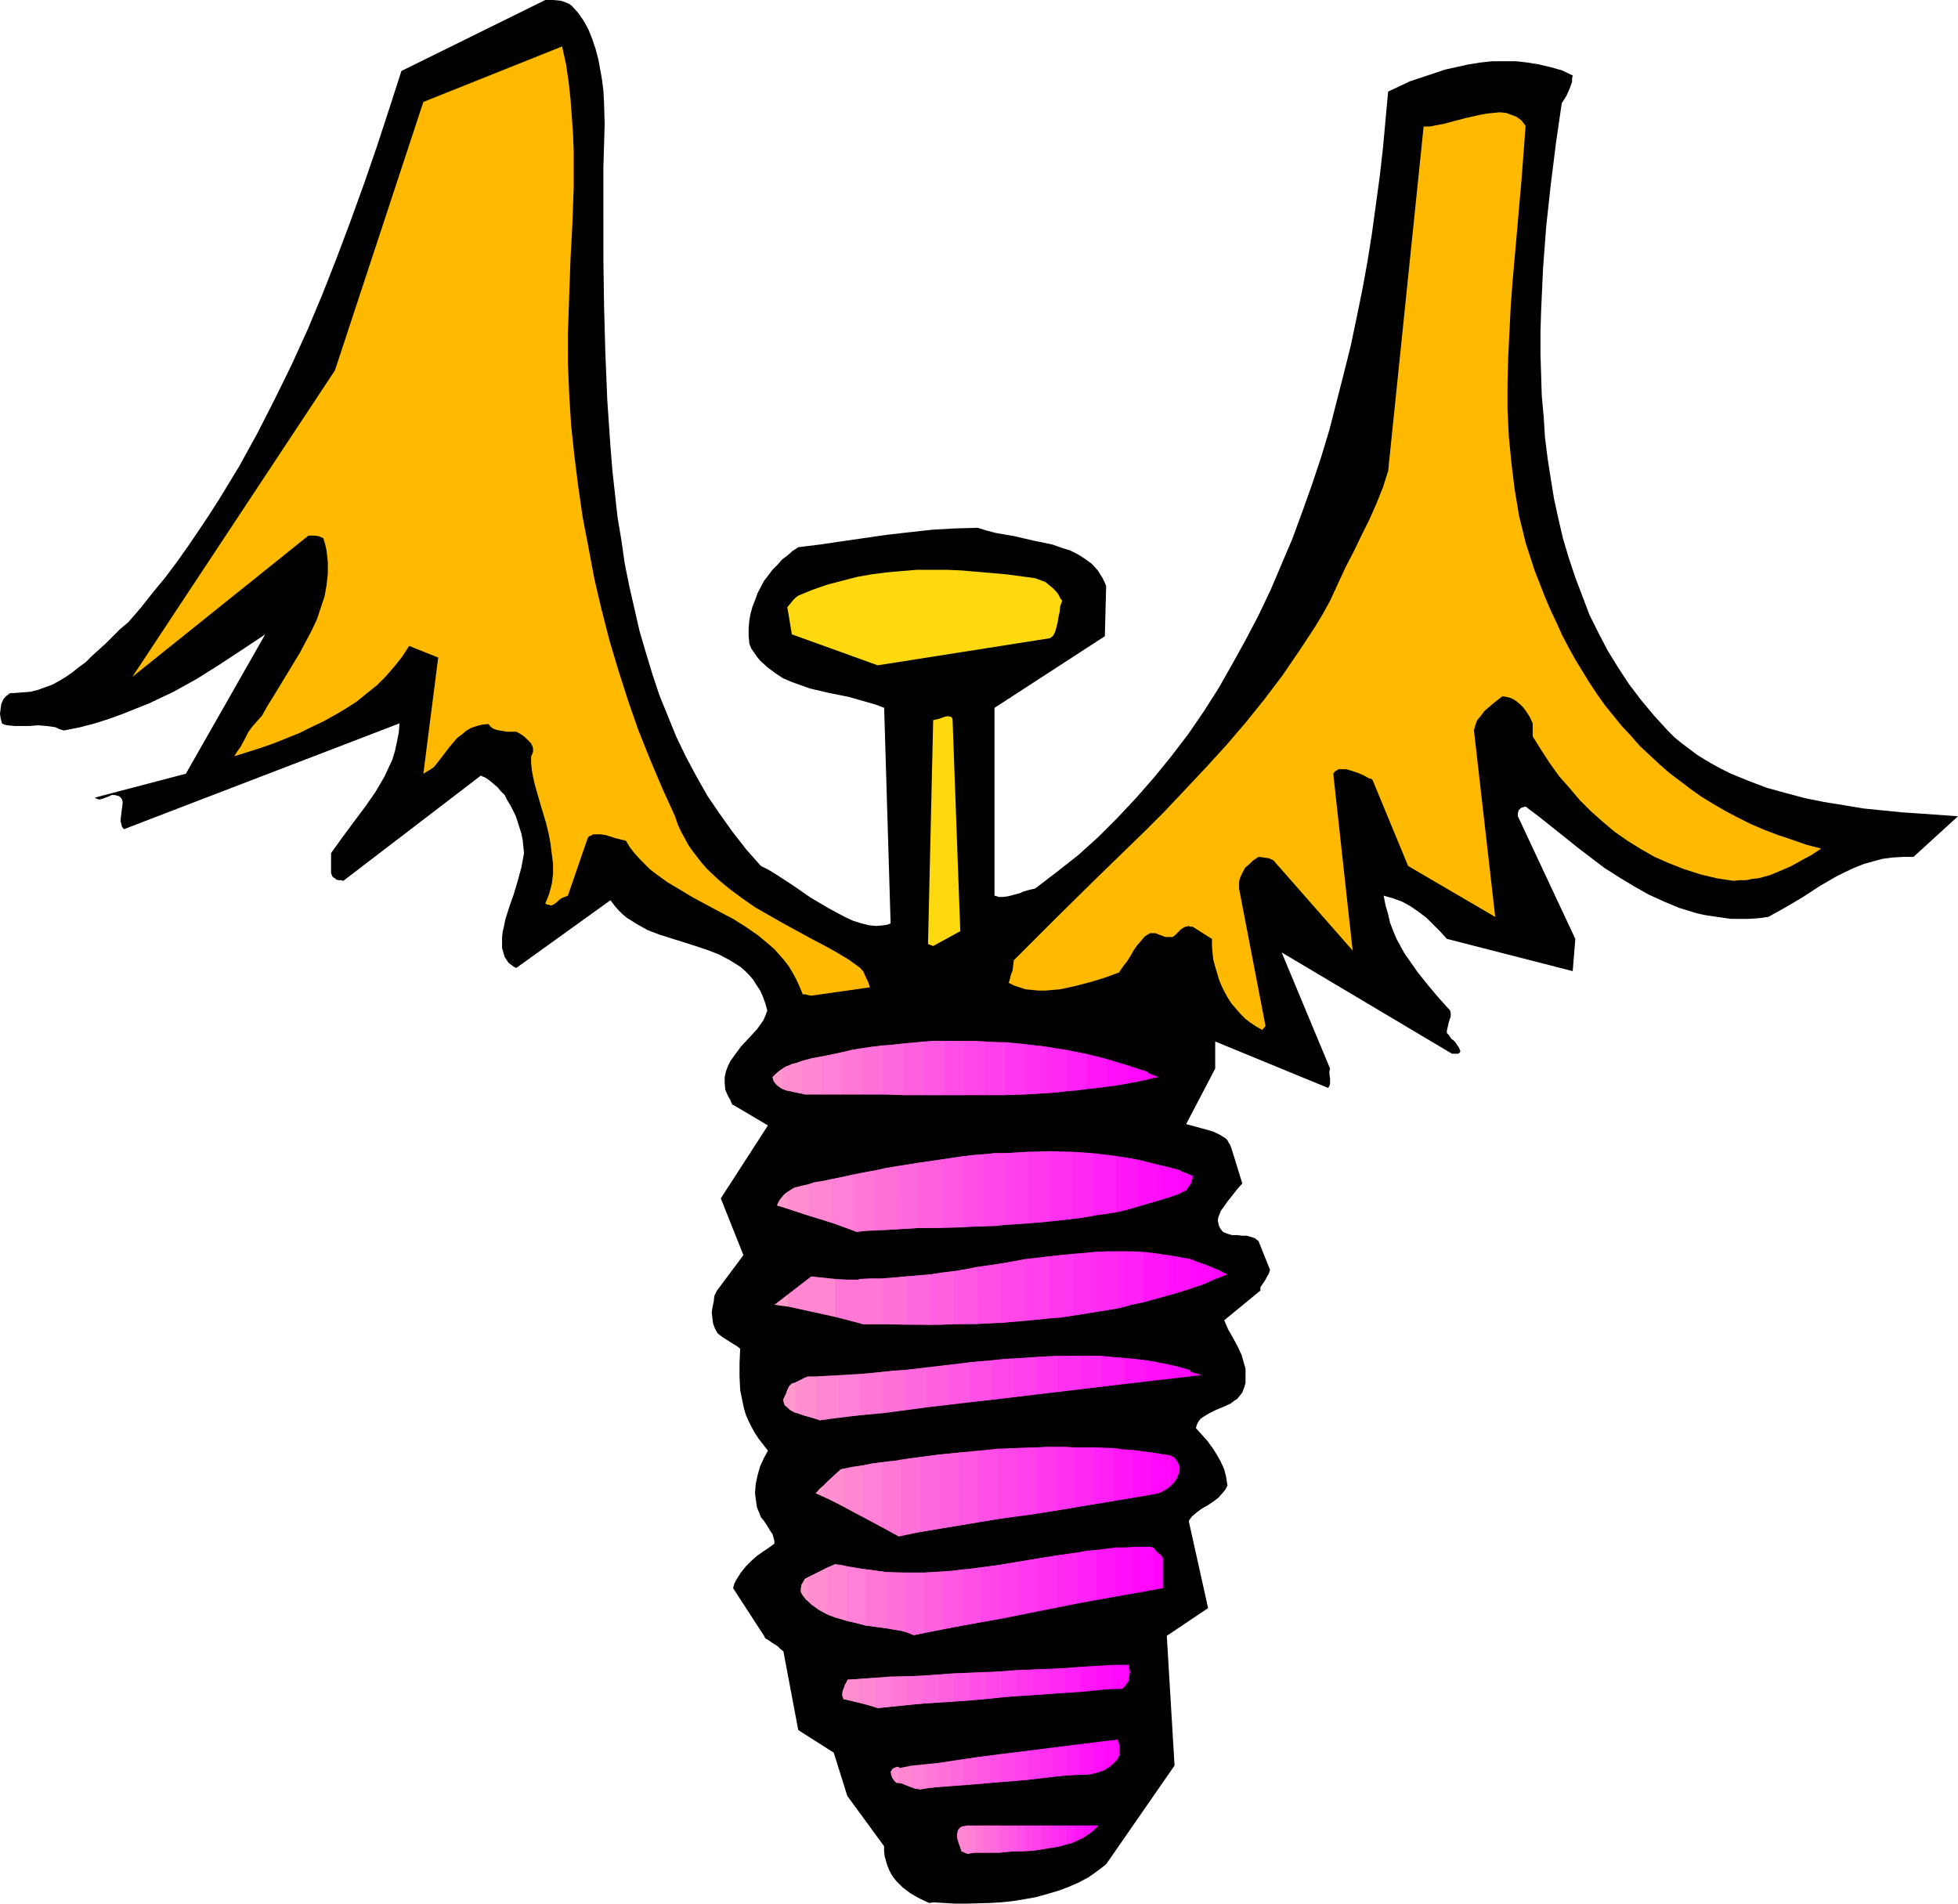<?xml version="1.0" encoding="UTF-8" standalone="no"?>
<svg
   version="1.0"
   width="129.724mm"
   height="126.12mm"
   id="svg180"
   sodipodi:docname="Medical Symbol 2.wmf"
   xmlns:inkscape="http://www.inkscape.org/namespaces/inkscape"
   xmlns:sodipodi="http://sodipodi.sourceforge.net/DTD/sodipodi-0.dtd"
   xmlns="http://www.w3.org/2000/svg"
   xmlns:svg="http://www.w3.org/2000/svg">
  <sodipodi:namedview
     id="namedview180"
     pagecolor="#ffffff"
     bordercolor="#000000"
     borderopacity="0.25"
     inkscape:showpageshadow="2"
     inkscape:pageopacity="0.0"
     inkscape:pagecheckerboard="0"
     inkscape:deskcolor="#d1d1d1"
     inkscape:document-units="mm" />
  <defs
     id="defs1">
    <pattern
       id="WMFhbasepattern"
       patternUnits="userSpaceOnUse"
       width="6"
       height="6"
       x="0"
       y="0" />
  </defs>
  <path
     style="fill:#000000;fill-opacity:1;fill-rule:evenodd;stroke:none"
     d="m 233.673,476.35 2.747,0.162 2.747,0.162 h 2.747 l 5.818,-0.162 2.909,-0.162 3.07,-0.323 2.909,-0.485 2.747,-0.485 2.909,-0.808 2.747,-0.808 2.586,-0.97 2.586,-1.131 2.424,-1.293 2.262,-1.616 2.101,-1.616 17.13,-24.722 -1.939,-32.478 10.342,-6.948 -4.848,-21.814 0.323,-0.485 0.485,-0.646 1.131,-0.97 1.293,-0.97 1.454,-0.808 1.454,-0.97 1.293,-0.97 1.131,-1.293 0.646,-0.808 0.485,-0.97 -0.162,-0.97 -0.162,-1.131 -0.485,-1.939 -0.808,-1.777 -0.97,-1.777 -1.131,-1.777 -1.293,-1.777 -1.454,-1.616 -1.454,-1.616 0.323,-0.97 0.323,-0.646 0.485,-0.646 0.646,-0.485 0.808,-0.485 0.808,-0.485 1.616,-0.808 1.939,-0.808 1.778,-0.808 0.808,-0.646 0.808,-0.485 0.646,-0.808 0.646,-0.808 0.485,-1.293 0.323,-1.131 v -1.293 -1.131 -1.131 l -0.323,-1.131 -0.646,-2.262 -0.97,-2.101 -1.131,-2.101 -1.293,-2.262 -0.97,-2.262 9.05,-7.433 v -0.808 l 0.323,-0.485 0.646,-0.97 0.323,-0.485 0.323,-0.646 0.485,-0.808 0.323,-0.97 -2.909,-7.271 -0.485,-0.323 -0.323,-0.323 -0.97,-0.323 -1.131,-0.323 h -1.131 l -1.293,-0.162 h -1.293 l -1.131,-0.323 -1.131,-0.485 -0.646,-0.808 -0.323,-0.646 -0.162,-0.646 -0.162,-0.808 0.162,-0.808 0.323,-0.808 0.323,-0.808 0.485,-0.646 1.131,-1.616 1.293,-1.616 1.131,-1.454 1.293,-1.454 -2.747,-8.887 -0.323,-0.808 -0.323,-0.485 -0.323,-0.646 -0.485,-0.485 -1.293,-0.808 -1.616,-0.808 -1.616,-0.485 -1.778,-0.485 -3.555,-0.97 7.272,-13.896 v -6.787 l 28.28,11.634 0.323,-0.485 0.162,-0.646 v -0.485 -0.646 l -0.162,-1.293 v -0.646 l 0.162,-0.646 -12.12,-29.085 42.662,25.369 h 0.808 0.646 l 0.323,-0.162 0.162,-0.162 0.162,-0.323 -0.162,-0.323 -0.162,-0.485 -0.323,-0.485 -0.646,-0.97 -0.485,-0.485 -0.485,-0.323 -0.646,-0.97 -0.323,-0.323 -0.162,-0.162 v -0.646 l 0.162,-0.646 0.323,-1.454 0.485,-1.454 v -0.646 l -0.162,-0.808 -2.909,-3.232 -2.586,-3.07 -2.586,-3.232 -2.262,-3.232 -1.131,-1.616 -0.97,-1.777 -0.97,-1.777 -0.808,-1.939 -0.808,-2.101 -0.485,-2.101 -0.646,-2.262 -0.485,-2.424 2.262,0.646 2.262,0.808 2.101,1.131 2.101,1.454 1.939,1.454 1.778,1.777 1.778,1.777 1.616,1.777 31.512,8.079 0.646,-8.079 -14.382,-30.701 v -0.646 l 0.162,-0.808 0.323,-0.323 0.323,-0.323 0.485,-0.162 0.646,-0.162 3.232,2.424 3.232,2.585 3.232,2.585 3.232,2.585 3.394,2.585 3.394,2.585 3.555,2.262 3.717,2.262 3.717,2.101 3.878,1.777 3.878,1.616 2.101,0.646 2.101,0.646 2.101,0.485 2.101,0.323 2.262,0.323 2.262,0.323 h 2.262 2.262 l 2.424,-0.162 2.424,-0.323 4.363,-2.424 4.363,-2.585 4.202,-2.747 4.202,-2.424 2.262,-1.131 2.101,-0.97 2.424,-0.97 2.262,-0.646 2.424,-0.646 2.424,-0.323 2.586,-0.162 h 2.747 l 11.15,-10.18 -4.525,-0.323 -4.525,-0.323 -4.848,-0.323 -4.848,-0.485 -4.848,-0.485 -4.848,-0.808 -5.01,-0.808 -4.848,-0.97 -4.848,-1.293 -4.686,-1.293 -4.686,-1.777 -4.363,-1.777 -2.262,-1.131 -2.101,-1.131 -1.939,-1.131 -2.101,-1.293 -1.939,-1.454 -1.939,-1.454 -1.778,-1.454 -1.778,-1.777 -3.394,-3.716 -3.232,-3.878 -3.07,-4.04 -2.747,-4.201 -2.586,-4.201 -2.262,-4.363 -2.262,-4.524 -1.778,-4.686 -1.778,-4.686 -1.616,-4.848 -1.454,-4.848 -1.131,-4.848 -1.131,-5.171 -0.808,-5.009 -0.808,-5.171 -0.646,-5.171 -0.323,-5.171 -0.485,-5.332 -0.162,-5.332 -0.162,-5.171 v -5.332 l 0.162,-5.332 0.485,-10.665 0.808,-10.665 1.131,-10.341 1.293,-10.341 1.454,-10.018 1.131,-1.777 0.808,-1.777 0.646,-1.777 v -0.808 l 0.162,-0.808 -2.747,-1.293 -2.909,-0.808 -2.747,-0.646 -2.909,-0.485 -2.909,-0.323 h -2.909 -3.07 l -2.909,0.323 -3.07,0.485 -2.909,0.646 -2.909,0.646 -2.909,0.97 -2.909,0.97 -2.909,0.97 -2.747,1.293 -2.747,1.293 -0.646,6.948 -0.646,7.11 -0.808,7.11 -0.97,7.11 -0.97,7.11 -1.131,7.11 -1.293,7.11 -1.454,7.11 -1.454,6.948 -1.778,7.11 -1.778,6.948 -1.778,6.948 -2.101,6.948 -2.262,6.787 -2.424,6.787 -2.424,6.625 -2.747,6.463 -2.747,6.463 -3.07,6.463 -3.232,6.14 -3.394,6.14 -3.394,5.979 -3.717,5.817 -3.878,5.655 -4.202,5.494 -4.202,5.171 -4.525,5.171 -4.686,5.009 -4.848,4.848 -5.01,4.524 -5.333,4.201 -5.494,4.201 -1.454,0.323 -1.616,0.485 -0.646,0.323 -0.646,0.162 -1.131,0.323 -1.293,0.323 -1.131,0.162 h -1.131 l -1.131,-0.323 v -47.021 l 27.634,-17.936 0.323,-12.604 -0.485,-1.131 -0.485,-0.97 -0.646,-0.97 -0.485,-0.808 -1.454,-1.616 -1.778,-1.293 -1.778,-1.131 -1.939,-0.97 -2.101,-0.646 -2.262,-0.808 -2.262,-0.485 -2.424,-0.485 -4.848,-1.131 -4.686,-0.808 -2.424,-0.646 -2.101,-0.646 -5.818,0.162 -5.656,0.323 -5.818,0.646 -5.656,0.646 -11.15,1.616 -5.494,0.808 -5.333,0.646 -1.454,0.97 -1.293,1.131 -1.293,0.97 -1.131,1.293 -1.293,1.293 -0.97,1.293 -1.131,1.454 -1.616,3.07 -0.646,1.777 -0.646,1.616 -0.485,1.777 -0.323,1.777 -0.162,1.939 v 1.777 l 0.162,1.939 0.485,1.293 0.808,1.131 0.646,0.97 0.808,0.97 1.778,1.616 1.939,1.454 1.939,1.293 2.262,0.97 2.262,0.808 2.262,0.808 4.848,1.131 2.424,0.485 2.424,0.485 2.262,0.646 2.262,0.646 2.262,0.646 2.101,0.808 1.616,53.969 -0.808,0.323 -0.97,0.162 -1.778,0.162 -1.778,-0.162 -1.939,-0.485 -2.101,-0.646 -2.101,-0.97 -2.101,-1.131 -2.101,-1.131 -4.363,-2.585 -4.202,-2.909 -4.202,-2.747 -2.101,-1.293 -1.939,-0.97 -3.717,-4.201 -3.394,-4.363 -3.232,-4.524 -3.07,-4.524 -2.747,-4.848 -2.586,-4.848 -2.424,-5.009 -2.101,-5.171 -2.101,-5.171 -1.778,-5.332 -1.616,-5.332 -1.616,-5.494 -1.293,-5.655 -1.293,-5.655 -1.131,-5.655 -0.808,-5.655 -0.97,-5.817 -0.646,-5.817 -0.646,-5.817 -0.485,-5.979 -0.808,-11.796 -0.485,-11.957 -0.323,-11.634 -0.162,-11.634 V 53.484 42.173 l 0.162,-5.494 0.162,-5.655 -0.162,-5.494 -0.162,-2.909 -0.323,-2.585 -0.485,-2.747 -0.485,-2.585 -0.646,-2.424 -0.808,-2.424 -0.97,-2.424 -1.131,-2.101 -1.454,-2.101 -1.616,-1.777 -0.646,-0.485 -0.808,-0.323 -0.808,-0.323 -0.646,-0.162 L 138.491,0 h -1.939 l -36.037,17.774 -3.07,9.533 -3.07,9.372 -3.232,9.372 -3.394,9.372 -3.394,9.049 -3.555,9.049 -3.717,8.887 -4.04,8.887 -4.202,8.564 -4.363,8.564 -4.525,8.241 -5.01,8.241 -2.586,4.04 -2.586,3.878 -2.747,4.04 -2.747,3.878 -2.909,3.878 -3.07,3.716 -3.07,3.878 -3.07,3.555 -2.101,1.777 -1.778,1.777 -1.778,1.777 -1.778,1.616 -1.616,1.454 -1.616,1.616 -1.778,1.293 -1.616,1.293 -1.616,1.131 -1.616,0.97 -1.778,0.97 -1.778,0.646 -1.778,0.646 -1.939,0.485 -2.101,0.162 -2.101,0.162 H 2.747 l -0.485,0.162 -0.323,0.323 -0.485,0.323 -0.646,0.808 -0.485,1.131 -0.162,1.131 L 0,178.712 l 0.162,1.131 0.323,1.293 0.646,0.323 0.808,0.162 1.616,0.162 h 1.939 0.97 0.97 l 2.101,-0.162 2.101,0.162 2.262,0.323 0.97,0.485 1.131,0.323 4.04,-0.808 3.717,-0.97 3.555,-1.131 3.555,-1.293 3.232,-1.293 3.232,-1.293 3.07,-1.454 3.07,-1.454 5.818,-3.232 5.656,-3.555 5.656,-3.716 2.909,-1.939 2.909,-1.939 -19.877,34.902 -22.786,5.979 0.485,0.323 0.646,0.162 0.646,-0.162 0.485,-0.162 1.293,-0.485 0.646,-0.323 h 0.646 l 0.808,0.162 0.485,0.162 0.485,0.485 0.162,0.323 0.162,0.485 v 0.485 l -0.162,1.293 -0.162,1.293 -0.162,1.293 v 0.646 l 0.162,0.646 0.162,0.646 0.485,0.646 69.003,-26.5 -0.162,2.262 -0.485,2.424 -0.485,2.262 -0.646,2.101 -0.97,2.101 -0.97,2.101 -1.131,1.939 -1.131,1.939 -2.586,3.716 -2.909,3.878 -2.747,3.716 -2.909,4.04 v 5.009 l 0.323,0.808 0.323,0.323 0.323,0.162 0.323,0.323 0.646,0.162 h 0.485 l 0.646,0.162 34.421,-26.338 1.131,0.485 0.97,0.646 0.97,0.808 1.131,0.97 0.808,0.97 0.97,0.97 0.646,1.293 0.808,1.293 0.646,1.293 0.646,1.293 0.485,1.454 0.97,3.07 0.323,1.616 0.323,3.232 -0.323,1.777 -0.323,1.777 -0.97,3.555 -0.97,3.232 -1.131,3.232 -0.97,3.07 -0.323,1.616 -0.323,1.454 -0.162,1.293 v 1.454 1.293 l 0.323,1.131 0.323,1.131 0.646,0.97 0.323,0.485 0.646,0.485 0.646,0.485 0.646,0.323 23.594,-16.966 0.97,1.293 0.97,1.131 0.97,0.97 1.131,0.97 1.293,0.808 1.293,0.808 2.586,1.454 2.909,1.131 3.07,0.97 3.07,0.97 3.07,0.97 2.909,0.97 2.909,1.131 2.747,1.454 1.293,0.808 1.293,0.808 1.131,0.97 1.131,1.131 0.97,1.131 0.808,1.293 0.97,1.454 0.646,1.454 0.646,1.777 0.485,1.777 -0.485,1.293 -0.485,1.131 -0.808,1.131 -0.808,1.131 -1.939,2.101 -2.101,2.262 -1.778,2.424 -0.808,1.131 -0.646,1.293 -0.485,1.293 -0.323,1.454 v 1.616 l 0.162,1.616 0.646,1.454 0.646,1.131 0.162,0.485 0.162,0.323 0.162,0.323 h 0.162 l 8.726,5.171 -11.797,18.259 5.656,14.219 -6.626,8.887 -0.646,1.293 -0.162,1.454 -0.323,1.454 -0.162,1.293 0.162,1.454 0.162,1.293 0.485,1.293 0.646,1.131 0.808,0.646 0.646,0.485 1.293,0.808 1.293,0.808 0.808,0.485 0.808,0.646 -0.162,3.555 v 3.393 l 0.162,3.393 0.323,1.616 0.323,1.616 0.323,1.454 0.485,1.616 0.646,1.454 0.808,1.616 0.808,1.454 0.97,1.454 1.131,1.454 1.131,1.454 -0.97,1.777 -0.97,2.101 -0.646,2.262 -0.485,2.262 -0.162,2.262 0.162,1.293 0.162,1.131 0.162,1.131 0.485,1.131 0.485,1.293 0.808,0.97 0.323,0.485 0.323,0.485 0.485,0.808 0.485,0.808 0.485,0.646 0.323,1.131 0.162,0.646 v 0.646 l -1.293,0.97 -1.454,0.97 -1.616,1.131 -1.454,1.293 -1.293,1.293 -1.293,1.616 -1.131,1.777 -0.485,0.97 -0.323,1.131 7.757,11.957 0.323,0.646 0.646,0.323 1.131,0.808 1.293,0.808 0.646,0.646 0.808,0.646 3.717,19.713 8.888,5.655 3.394,10.826 9.211,12.604 v 1.293 l 0.162,1.293 0.323,1.131 0.323,1.131 0.485,1.131 0.485,0.97 0.646,0.97 0.646,0.808 0.808,0.808 0.808,0.808 1.939,1.454 2.262,1.293 2.424,1.131 z"
     id="path1" />
  <path
     style="fill:#ff00ff;fill-opacity:1;fill-rule:evenodd;stroke:none"
     d="m 273.427,458.737 1.616,-1.616 h -1.616 z"
     id="path2" />
  <path
     style="fill:#ff08fc;fill-opacity:1;fill-rule:evenodd;stroke:none"
     d="m 271.326,460.192 1.939,-1.454 1.778,-1.616 h -3.717 z"
     id="path3" />
  <path
     style="fill:#ff0ffa;fill-opacity:1;fill-rule:evenodd;stroke:none"
     d="m 273.427,458.737 -2.101,1.293 -2.262,1.131 v -4.04 h 4.363 z"
     id="path4" />
  <path
     style="fill:#ff17f7;fill-opacity:1;fill-rule:evenodd;stroke:none"
     d="m 271.326,460.192 -1.131,0.485 -0.97,0.485 -1.131,0.323 -0.97,0.323 v -4.686 h 4.202 z"
     id="path5" />
  <path
     style="fill:#ff21f5;fill-opacity:1;fill-rule:evenodd;stroke:none"
     d="m 269.064,461.161 -0.97,0.485 -0.97,0.162 -1.939,0.485 v -5.171 h 3.878 z"
     id="path6" />
  <path
     style="fill:#ff29f2;fill-opacity:1;fill-rule:evenodd;stroke:none"
     d="m 267.125,461.808 -2.101,0.646 -2.101,0.323 v -5.655 h 4.202 z"
     id="path7" />
  <path
     style="fill:#ff30f0;fill-opacity:1;fill-rule:evenodd;stroke:none"
     d="m 265.185,462.292 -1.131,0.162 -1.131,0.162 -2.101,0.485 v -5.979 h 4.363 z"
     id="path8" />
  <path
     style="fill:#ff38ed;fill-opacity:1;fill-rule:evenodd;stroke:none"
     d="m 262.923,462.777 -1.131,0.162 -1.131,0.162 -1.939,0.323 v -6.302 h 4.202 z"
     id="path9" />
  <path
     style="fill:#ff40eb;fill-opacity:1;fill-rule:evenodd;stroke:none"
     d="m 260.822,463.1 -1.131,0.162 -1.131,0.162 -1.939,0.162 v -6.463 h 4.202 z"
     id="path10" />
  <path
     style="fill:#ff47e8;fill-opacity:1;fill-rule:evenodd;stroke:none"
     d="m 258.721,463.423 h -2.101 l -1.939,0.162 v -6.463 h 4.04 z"
     id="path11" />
  <path
     style="fill:#ff4fe6;fill-opacity:1;fill-rule:evenodd;stroke:none"
     d="m 256.621,463.585 h -4.04 v -6.463 h 4.04 z"
     id="path12" />
  <path
     style="fill:#ff59e3;fill-opacity:1;fill-rule:evenodd;stroke:none"
     d="m 254.681,463.585 h -1.131 l -1.131,0.162 -2.101,0.162 v -6.787 h 4.363 z"
     id="path13" />
  <path
     style="fill:#ff61de;fill-opacity:1;fill-rule:evenodd;stroke:none"
     d="m 252.581,463.585 -1.293,0.162 -0.97,0.162 h -2.101 v -6.787 h 4.363 z"
     id="path14" />
  <path
     style="fill:#ff69de;fill-opacity:1;fill-rule:evenodd;stroke:none"
     d="m 250.318,463.908 h -4.202 v -6.787 h 4.202 z"
     id="path15" />
  <path
     style="fill:#ff70d9;fill-opacity:1;fill-rule:evenodd;stroke:none"
     d="m 248.217,463.908 h -4.04 v -6.787 h 4.04 z"
     id="path16" />
  <path
     style="fill:#ff78d6;fill-opacity:1;fill-rule:evenodd;stroke:none"
     d="m 246.117,463.908 h -1.939 l -1.939,0.323 v -0.162 l -0.162,-0.162 v -6.787 h 0.162 3.878 z"
     id="path17" />
  <path
     style="fill:#ff80d6;fill-opacity:1;fill-rule:evenodd;stroke:none"
     d="m 244.177,463.908 h -0.97 l -0.97,0.323 -1.454,-0.646 -0.808,-2.262 -0.323,-1.131 v -0.97 l 0.162,-0.808 0.162,-0.323 0.323,-0.323 0.323,-0.323 0.485,-0.162 h 0.485 l 0.646,-0.162 h 1.939 z"
     id="path18" />
  <path
     style="fill:#ff87d1;fill-opacity:1;fill-rule:evenodd;stroke:none"
     d="m 242.077,457.122 -0.646,0.162 -0.485,0.162 -0.323,0.162 -0.323,0.162 -0.323,0.646 -0.162,0.97 0.162,0.808 0.162,1.131 0.323,1.131 0.323,1.131 v 0 h 0.485 l 0.808,0.323 z"
     id="path19" />
  <path
     style="fill:#ff00ff;fill-opacity:1;fill-rule:evenodd;stroke:none"
     d="m 276.659,443.225 1.131,-0.808 1.131,-0.97 0.808,-0.97 0.646,-0.97 v -0.97 -0.97 l -0.162,-0.97 -0.323,-0.97 -3.232,0.323 z"
     id="path20" />
  <path
     style="fill:#ff08fc;fill-opacity:1;fill-rule:evenodd;stroke:none"
     d="m 279.891,440.478 -0.646,0.646 -1.454,1.293 -0.808,0.485 -0.808,0.323 -0.97,0.485 -0.808,0.162 -0.97,0.162 v -7.433 l 6.464,-0.97 z"
     id="path21" />
  <path
     style="fill:#ff0ffa;fill-opacity:1;fill-rule:evenodd;stroke:none"
     d="m 270.195,444.356 h 2.101 l 1.293,-0.162 1.131,-0.323 1.939,-0.646 v -7.271 l -6.464,0.808 z"
     id="path22" />
  <path
     style="fill:#ff17f7;fill-opacity:1;fill-rule:evenodd;stroke:none"
     d="m 267.125,444.518 5.171,-0.162 0.485,-0.162 h 0.323 l 0.162,-0.162 h 0.162 v -7.433 l -6.302,0.808 z"
     id="path23" />
  <path
     style="fill:#ff21f5;fill-opacity:1;fill-rule:evenodd;stroke:none"
     d="m 270.195,444.356 -6.464,0.485 v -7.271 l 6.464,-0.808 z"
     id="path24" />
  <path
     style="fill:#ff29f2;fill-opacity:1;fill-rule:evenodd;stroke:none"
     d="m 267.125,444.518 -6.626,0.808 v -7.271 l 6.626,-0.646 z"
     id="path25" />
  <path
     style="fill:#ff30f0;fill-opacity:1;fill-rule:evenodd;stroke:none"
     d="m 263.731,444.841 -6.302,0.808 v -7.271 l 6.302,-0.808 z"
     id="path26" />
  <path
     style="fill:#ff38ed;fill-opacity:1;fill-rule:evenodd;stroke:none"
     d="m 260.499,445.326 -6.302,0.646 v -7.11 l 6.302,-0.808 z"
     id="path27" />
  <path
     style="fill:#ff40eb;fill-opacity:1;fill-rule:evenodd;stroke:none"
     d="m 257.429,445.649 -6.626,0.485 v -6.948 l 6.626,-0.808 z"
     id="path28" />
  <path
     style="fill:#ff47e8;fill-opacity:1;fill-rule:evenodd;stroke:none"
     d="m 254.197,445.972 -6.464,0.485 v -6.787 l 6.464,-0.808 z"
     id="path29" />
  <path
     style="fill:#ff4fe6;fill-opacity:1;fill-rule:evenodd;stroke:none"
     d="m 250.803,446.134 -6.302,0.646 v -6.787 l 6.302,-0.808 z"
     id="path30" />
  <path
     style="fill:#ff59e3;fill-opacity:1;fill-rule:evenodd;stroke:none"
     d="m 247.733,446.457 -6.464,0.485 v -6.463 l 6.464,-0.808 z"
     id="path31" />
  <path
     style="fill:#ff61de;fill-opacity:1;fill-rule:evenodd;stroke:none"
     d="m 244.501,446.78 -6.464,0.485 v -6.14 l 6.464,-1.131 z"
     id="path32" />
  <path
     style="fill:#ff69de;fill-opacity:1;fill-rule:evenodd;stroke:none"
     d="m 241.269,446.942 -6.464,0.485 v -5.979 l 6.464,-0.97 z"
     id="path33" />
  <path
     style="fill:#ff70d9;fill-opacity:1;fill-rule:evenodd;stroke:none"
     d="m 238.037,447.265 -6.464,0.485 v -5.817 l 6.464,-0.808 z"
     id="path34" />
  <path
     style="fill:#ff78d6;fill-opacity:1;fill-rule:evenodd;stroke:none"
     d="m 234.805,447.427 -4.363,0.646 -1.131,-0.162 -0.97,-0.485 v -5.332 l 6.464,-0.646 z"
     id="path35" />
  <path
     style="fill:#ff80d6;fill-opacity:1;fill-rule:evenodd;stroke:none"
     d="m 231.573,447.75 -1.131,0.323 -0.646,-0.162 h -0.646 l -1.293,-0.485 -1.293,-0.485 -0.646,-0.323 -0.808,-0.162 v -4.04 0.323 l 6.464,-0.808 z"
     id="path36" />
  <path
     style="fill:#ff87d1;fill-opacity:1;fill-rule:evenodd;stroke:none"
     d="m 228.341,442.094 -3.232,0.646 -0.646,-0.162 -0.485,0.162 -0.323,0.162 -0.323,0.323 -0.162,0.162 -0.162,0.323 0.162,0.808 0.323,0.808 0.485,0.646 0.485,0.485 h 0.323 0.323 l 0.97,0.162 0.808,0.323 0.646,0.162 0.808,0.323 z"
     id="path37" />
  <path
     style="fill:#ff8fcf;fill-opacity:1;fill-rule:evenodd;stroke:none"
     d="m 225.109,446.457 -0.646,-0.162 -0.485,-0.485 -0.485,-0.646 -0.162,-0.808 v -0.808 -0.323 l 0.162,-0.323 0.323,-0.162 0.323,-0.162 0.485,-0.162 h 0.485 z"
     id="path38" />
  <path
     style="fill:#ff00ff;fill-opacity:1;fill-rule:evenodd;stroke:none"
     d="m 278.598,422.866 h 2.424 l 0.323,-0.323 0.485,-0.646 0.485,-0.646 0.323,-0.808 0.162,-0.808 0.162,-0.97 -0.162,-0.97 -0.162,-0.808 h -4.04 z"
     id="path39" />
  <path
     style="fill:#ff08fc;fill-opacity:1;fill-rule:evenodd;stroke:none"
     d="m 274.558,423.027 6.464,-0.162 0.323,-0.323 0.485,-0.485 0.323,-0.485 0.485,-0.646 v -4.04 l -8.08,0.323 z"
     id="path40" />
  <path
     style="fill:#ff0ffa;fill-opacity:1;fill-rule:evenodd;stroke:none"
     d="m 278.598,422.866 -8.08,0.808 v -6.302 l 8.08,-0.485 z"
     id="path41" />
  <path
     style="fill:#ff17f7;fill-opacity:1;fill-rule:evenodd;stroke:none"
     d="m 274.558,423.027 -7.757,0.808 v -6.14 l 7.757,-0.485 z"
     id="path42" />
  <path
     style="fill:#ff21f5;fill-opacity:1;fill-rule:evenodd;stroke:none"
     d="m 270.518,423.674 -7.757,0.485 v -6.14 l 7.757,-0.646 z"
     id="path43" />
  <path
     style="fill:#ff29f2;fill-opacity:1;fill-rule:evenodd;stroke:none"
     d="m 266.801,423.835 -8.08,0.646 v -6.463 l 8.08,-0.323 z"
     id="path44" />
  <path
     style="fill:#ff30f0;fill-opacity:1;fill-rule:evenodd;stroke:none"
     d="m 262.761,424.158 -8.08,0.485 v -6.463 l 8.08,-0.162 z"
     id="path45" />
  <path
     style="fill:#ff38ed;fill-opacity:1;fill-rule:evenodd;stroke:none"
     d="m 258.721,424.482 -7.918,0.485 v -6.463 l 7.918,-0.485 z"
     id="path46" />
  <path
     style="fill:#ff40eb;fill-opacity:1;fill-rule:evenodd;stroke:none"
     d="m 254.681,424.643 -7.757,0.808 v -6.625 l 7.757,-0.646 z"
     id="path47" />
  <path
     style="fill:#ff47e8;fill-opacity:1;fill-rule:evenodd;stroke:none"
     d="m 250.803,424.966 -7.918,0.808 v -6.948 l 7.918,-0.323 z"
     id="path48" />
  <path
     style="fill:#ff4fe6;fill-opacity:1;fill-rule:evenodd;stroke:none"
     d="m 246.925,425.451 -8.08,0.646 v -7.11 l 8.08,-0.162 z"
     id="path49" />
  <path
     style="fill:#ff59e3;fill-opacity:1;fill-rule:evenodd;stroke:none"
     d="m 242.885,425.774 -7.757,0.485 v -6.948 l 7.757,-0.485 z"
     id="path50" />
  <path
     style="fill:#ff61de;fill-opacity:1;fill-rule:evenodd;stroke:none"
     d="m 238.845,426.097 -7.757,0.485 v -6.948 l 7.757,-0.646 z"
     id="path51" />
  <path
     style="fill:#ff69de;fill-opacity:1;fill-rule:evenodd;stroke:none"
     d="m 235.128,426.259 -8.08,0.646 v -7.11 l 8.08,-0.485 z"
     id="path52" />
  <path
     style="fill:#ff70d9;fill-opacity:1;fill-rule:evenodd;stroke:none"
     d="m 231.088,426.582 -8.08,0.808 v -7.594 l 8.08,-0.162 z"
     id="path53" />
  <path
     style="fill:#ff78d6;fill-opacity:1;fill-rule:evenodd;stroke:none"
     d="m 227.048,426.905 -7.272,0.808 -0.646,-0.323 v -7.271 l 7.918,-0.323 z"
     id="path54" />
  <path
     style="fill:#ff80d6;fill-opacity:1;fill-rule:evenodd;stroke:none"
     d="m 223.008,427.39 -3.232,0.323 -4.686,-1.454 v -5.817 l 7.918,-0.646 z"
     id="path55" />
  <path
     style="fill:#ff87d1;fill-opacity:1;fill-rule:evenodd;stroke:none"
     d="m 219.129,420.119 -6.949,0.485 v 0.162 l -0.162,0.323 -0.323,0.646 -0.323,0.97 -0.162,0.97 v 0.808 0.97 l 7.918,1.939 z"
     id="path56" />
  <path
     style="fill:#ff8fcf;fill-opacity:1;fill-rule:evenodd;stroke:none"
     d="m 215.089,420.442 -2.909,0.162 v 0.323 l -0.323,0.485 -0.323,0.485 -0.162,0.646 -0.323,0.646 -0.162,0.808 v 0.646 l 0.323,0.808 3.878,0.808 z"
     id="path57" />
  <path
     style="fill:#ff99cc;fill-opacity:1;fill-rule:evenodd;stroke:none"
     d="m 211.211,424.482 -0.162,-0.323 v -0.162 -0.162 l 0.162,-0.162 z"
     id="path58" />
  <path
     style="fill:#ff00ff;fill-opacity:1;fill-rule:evenodd;stroke:none"
     d="m 284.254,398.951 6.949,-1.293 v -7.594 l -0.323,-0.323 -0.162,-0.323 -0.808,-0.646 -0.808,-0.808 -0.485,-0.323 -0.646,-0.323 h -3.717 z"
     id="path59" />
  <path
     style="fill:#ff08fc;fill-opacity:1;fill-rule:evenodd;stroke:none"
     d="m 289.102,397.82 -9.696,1.939 V 387.64 l 4.363,-0.162 2.101,-0.162 h 2.101 l 0.646,0.162 0.485,0.162 z"
     id="path60" />
  <path
     style="fill:#ff0ffa;fill-opacity:1;fill-rule:evenodd;stroke:none"
     d="m 284.254,398.951 -9.696,1.616 v -12.442 l 2.424,-0.323 2.424,-0.323 h 2.262 l 2.586,-0.162 z"
     id="path61" />
  <path
     style="fill:#ff17f7;fill-opacity:1;fill-rule:evenodd;stroke:none"
     d="m 279.406,399.759 -9.696,1.777 v -12.765 l 2.424,-0.485 2.424,-0.162 4.848,-0.485 z"
     id="path62" />
  <path
     style="fill:#ff21f5;fill-opacity:1;fill-rule:evenodd;stroke:none"
     d="m 274.558,400.567 -9.696,1.777 v -12.927 l 4.848,-0.646 4.848,-0.646 z"
     id="path63" />
  <path
     style="fill:#ff29f2;fill-opacity:1;fill-rule:evenodd;stroke:none"
     d="m 269.71,401.537 -9.696,1.939 v -13.25 l 9.696,-1.454 z"
     id="path64" />
  <path
     style="fill:#ff30f0;fill-opacity:1;fill-rule:evenodd;stroke:none"
     d="m 264.862,402.345 -9.696,1.939 v -13.25 l 9.696,-1.616 z"
     id="path65" />
  <path
     style="fill:#ff38ed;fill-opacity:1;fill-rule:evenodd;stroke:none"
     d="m 260.014,403.476 -9.696,1.939 v -13.573 l 9.696,-1.616 z"
     id="path66" />
  <path
     style="fill:#ff40eb;fill-opacity:1;fill-rule:evenodd;stroke:none"
     d="m 255.166,404.284 -9.696,1.939 v -13.735 l 2.424,-0.323 2.424,-0.323 4.848,-0.808 z"
     id="path67" />
  <path
     style="fill:#ff47e8;fill-opacity:1;fill-rule:evenodd;stroke:none"
     d="m 250.318,405.415 -9.373,1.616 v -14.058 l 2.262,-0.162 2.424,-0.323 4.686,-0.646 z"
     id="path68" />
  <path
     style="fill:#ff4fe6;fill-opacity:1;fill-rule:evenodd;stroke:none"
     d="M 245.47,406.223 236.097,408 v -14.381 l 4.686,-0.485 2.262,-0.323 2.424,-0.323 z"
     id="path69" />
  <path
     style="fill:#ff59e3;fill-opacity:1;fill-rule:evenodd;stroke:none"
     d="m 240.945,407.031 -9.534,1.777 v -15.027 l 2.262,-0.162 2.424,-0.162 2.424,-0.162 2.424,-0.323 z"
     id="path70" />
  <path
     style="fill:#ff61de;fill-opacity:1;fill-rule:evenodd;stroke:none"
     d="m 236.097,408 -7.272,1.454 -1.131,-0.485 -1.131,-0.485 v -14.704 h 4.848 l 4.686,-0.162 z"
     id="path71" />
  <path
     style="fill:#ff69de;fill-opacity:1;fill-rule:evenodd;stroke:none"
     d="m 231.411,408.808 -2.586,0.646 -1.616,-0.646 -1.778,-0.485 -1.939,-0.323 -1.778,-0.323 v -14.058 l 4.848,0.162 h 4.848 z"
     id="path72" />
  <path
     style="fill:#ff70d9;fill-opacity:1;fill-rule:evenodd;stroke:none"
     d="m 216.867,392.973 2.424,0.323 2.424,0.323 2.262,0.162 h 2.586 v 14.704 l -5.01,-0.808 -2.424,-0.323 -2.262,-0.323 z"
     id="path73" />
  <path
     style="fill:#ff78d6;fill-opacity:1;fill-rule:evenodd;stroke:none"
     d="m 212.019,392.165 4.848,0.808 4.848,0.646 v 14.058 l -2.586,-0.323 -2.424,-0.323 -2.424,-0.646 -2.262,-0.485 z"
     id="path74" />
  <path
     style="fill:#ff80d6;fill-opacity:1;fill-rule:evenodd;stroke:none"
     d="m 216.867,392.973 -1.939,-0.162 -1.939,-0.323 -3.878,-0.808 -1.939,0.808 v 11.796 l 2.101,0.808 2.424,0.646 5.171,1.293 z"
     id="path75" />
  <path
     style="fill:#ff87d1;fill-opacity:1;fill-rule:evenodd;stroke:none"
     d="m 212.019,392.165 -1.454,-0.323 -1.454,-0.162 -6.787,3.232 v 5.817 l 0.808,0.97 0.97,0.646 1.131,0.808 1.131,0.646 1.293,0.646 1.454,0.485 2.909,0.97 z"
     id="path76" />
  <path
     style="fill:#ff8fcf;fill-opacity:1;fill-rule:evenodd;stroke:none"
     d="m 207.171,392.488 -5.656,2.909 -0.162,0.323 -0.162,0.323 -0.485,0.808 -0.162,0.97 v 0.808 l 1.131,1.777 1.616,1.454 1.778,1.293 2.101,1.131 z"
     id="path77" />
  <path
     style="fill:#ff99cc;fill-opacity:1;fill-rule:evenodd;stroke:none"
     d="m 202.323,394.912 -0.808,0.485 -0.162,0.323 -0.162,0.323 -0.485,0.808 -0.162,0.97 v 0.808 l 0.323,0.646 0.323,0.485 0.485,0.485 0.646,0.485 z"
     id="path78" />
  <path
     style="fill:#ff00ff;fill-opacity:1;fill-rule:evenodd;stroke:none"
     d="m 288.456,374.229 1.616,-0.323 0.808,-0.323 0.646,-0.485 0.808,-0.485 0.808,-0.646 0.808,-0.646 0.646,-0.97 0.485,-1.131 0.323,-1.293 v -0.646 l -0.323,-0.808 -0.485,-0.808 -0.646,-0.808 -1.293,-0.485 -1.293,-0.162 -2.909,-0.485 z"
     id="path79" />
  <path
     style="fill:#ff08fc;fill-opacity:1;fill-rule:evenodd;stroke:none"
     d="m 283.608,375.037 6.464,-1.131 0.808,-0.323 0.808,-0.485 0.808,-0.485 0.808,-0.646 v -7.433 l -4.848,-0.808 -4.848,-0.485 z"
     id="path80" />
  <path
     style="fill:#ff0ffa;fill-opacity:1;fill-rule:evenodd;stroke:none"
     d="m 288.456,374.229 -9.534,1.616 v -13.25 l 2.262,0.323 2.586,0.162 4.686,0.646 z"
     id="path81" />
  <path
     style="fill:#ff17f7;fill-opacity:1;fill-rule:evenodd;stroke:none"
     d="m 283.608,375.037 -9.696,1.616 v -14.219 l 4.848,0.323 4.848,0.485 z"
     id="path82" />
  <path
     style="fill:#ff21f5;fill-opacity:1;fill-rule:evenodd;stroke:none"
     d="m 278.921,375.845 -9.858,1.616 v -15.027 h 5.01 l 4.848,0.162 z"
     id="path83" />
  <path
     style="fill:#ff29f2;fill-opacity:1;fill-rule:evenodd;stroke:none"
     d="m 273.912,376.653 -9.534,1.616 v -15.835 h 9.534 z"
     id="path84" />
  <path
     style="fill:#ff30f0;fill-opacity:1;fill-rule:evenodd;stroke:none"
     d="m 269.064,377.461 -9.534,1.616 v -16.643 l 2.424,-0.162 h 2.424 2.424 l 2.262,0.162 z"
     id="path85" />
  <path
     style="fill:#ff38ed;fill-opacity:1;fill-rule:evenodd;stroke:none"
     d="m 264.377,378.269 -9.696,1.293 v -16.966 l 4.848,-0.162 h 4.848 z"
     id="path86" />
  <path
     style="fill:#ff40eb;fill-opacity:1;fill-rule:evenodd;stroke:none"
     d="m 259.529,379.076 -9.696,1.293 v -17.451 l 4.848,-0.323 4.848,-0.162 z"
     id="path87" />
  <path
     style="fill:#ff47e8;fill-opacity:1;fill-rule:evenodd;stroke:none"
     d="m 254.681,379.561 -9.696,1.616 v -17.936 l 4.848,-0.485 4.848,-0.162 z"
     id="path88" />
  <path
     style="fill:#ff4fe6;fill-opacity:1;fill-rule:evenodd;stroke:none"
     d="m 249.833,380.369 -9.696,1.616 v -18.259 l 4.848,-0.323 4.848,-0.485 z"
     id="path89" />
  <path
     style="fill:#ff59e3;fill-opacity:1;fill-rule:evenodd;stroke:none"
     d="m 244.985,381.177 -9.696,1.616 v -18.582 l 9.696,-0.97 z"
     id="path90" />
  <path
     style="fill:#ff61de;fill-opacity:1;fill-rule:evenodd;stroke:none"
     d="m 240.137,381.985 -9.696,1.616 v -18.744 l 2.424,-0.323 2.424,-0.323 4.848,-0.485 z"
     id="path91" />
  <path
     style="fill:#ff69de;fill-opacity:1;fill-rule:evenodd;stroke:none"
     d="m 235.289,382.793 -9.696,1.616 v -18.744 l 2.262,-0.485 2.424,-0.323 2.424,-0.323 2.586,-0.323 z"
     id="path92" />
  <path
     style="fill:#ff70d9;fill-opacity:1;fill-rule:evenodd;stroke:none"
     d="m 230.441,383.601 -5.333,1.131 -4.202,-2.424 V 366.15 l 2.262,-0.162 2.262,-0.485 2.424,-0.323 2.586,-0.323 z"
     id="path93" />
  <path
     style="fill:#ff78d6;fill-opacity:1;fill-rule:evenodd;stroke:none"
     d="m 225.593,384.409 -0.485,0.323 -9.05,-4.848 v -12.927 l 2.262,-0.485 2.424,-0.323 2.424,-0.323 2.424,-0.162 z"
     id="path94" />
  <path
     style="fill:#ff80d6;fill-opacity:1;fill-rule:evenodd;stroke:none"
     d="m 211.211,367.766 2.262,-0.485 2.424,-0.323 2.424,-0.485 2.586,-0.323 v 16.158 l -9.696,-5.171 z"
     id="path95" />
  <path
     style="fill:#ff87d1;fill-opacity:1;fill-rule:evenodd;stroke:none"
     d="m 216.059,366.958 -2.747,0.485 -2.747,0.485 -1.131,0.97 -2.262,2.101 -0.808,0.97 v 2.747 l 9.696,5.171 z"
     id="path96" />
  <path
     style="fill:#ff8fcf;fill-opacity:1;fill-rule:evenodd;stroke:none"
     d="m 211.211,367.766 h -0.323 v 0.162 h -0.323 l -1.939,1.777 -1.778,1.616 -0.808,0.808 -0.808,0.646 -0.485,0.646 -0.485,0.485 6.949,3.232 z"
     id="path97" />
  <path
     style="fill:#ff99cc;fill-opacity:1;fill-rule:evenodd;stroke:none"
     d="m 206.363,371.967 -0.808,0.646 -0.485,0.485 -0.808,0.808 2.101,0.808 z"
     id="path98" />
  <path
     style="fill:#ff00ff;fill-opacity:1;fill-rule:evenodd;stroke:none"
     d="m 292.496,345.144 8.403,-0.808 -2.101,-0.646 -2.101,-0.808 -4.202,-1.131 z"
     id="path99" />
  <path
     style="fill:#ff08fc;fill-opacity:1;fill-rule:evenodd;stroke:none"
     d="m 297.99,344.659 -11.15,1.293 v -5.332 l 2.747,0.485 2.747,0.485 2.747,0.646 2.909,0.808 z"
     id="path100" />
  <path
     style="fill:#ff0ffa;fill-opacity:1;fill-rule:evenodd;stroke:none"
     d="m 292.496,345.144 -10.989,1.293 v -6.302 l 2.747,0.162 2.747,0.323 2.747,0.485 2.747,0.646 z"
     id="path101" />
  <path
     style="fill:#ff17f7;fill-opacity:1;fill-rule:evenodd;stroke:none"
     d="m 286.84,345.952 -10.989,1.293 v -7.756 l 2.586,0.323 2.747,0.162 2.909,0.323 2.747,0.323 z"
     id="path102" />
  <path
     style="fill:#ff21f5;fill-opacity:1;fill-rule:evenodd;stroke:none"
     d="m 281.507,346.436 -10.989,1.454 v -8.402 h 2.586 l 2.747,0.162 2.909,0.162 2.747,0.323 z"
     id="path103" />
  <path
     style="fill:#ff29f2;fill-opacity:1;fill-rule:evenodd;stroke:none"
     d="m 275.851,347.244 -10.989,1.131 v -8.887 h 10.989 z"
     id="path104" />
  <path
     style="fill:#ff30f0;fill-opacity:1;fill-rule:evenodd;stroke:none"
     d="m 270.518,347.891 -10.989,1.293 v -9.372 l 2.586,-0.162 h 2.747 l 5.656,-0.162 z"
     id="path105" />
  <path
     style="fill:#ff38ed;fill-opacity:1;fill-rule:evenodd;stroke:none"
     d="m 264.862,348.375 -10.989,1.454 v -9.695 l 5.333,-0.323 2.747,-0.162 2.909,-0.162 z"
     id="path106" />
  <path
     style="fill:#ff40eb;fill-opacity:1;fill-rule:evenodd;stroke:none"
     d="m 259.529,349.183 -10.989,1.293 v -9.857 l 5.333,-0.323 5.656,-0.485 z"
     id="path107" />
  <path
     style="fill:#ff47e8;fill-opacity:1;fill-rule:evenodd;stroke:none"
     d="m 253.873,349.83 -10.827,1.293 v -10.018 l 5.333,-0.485 2.747,-0.323 2.747,-0.162 z"
     id="path108" />
  <path
     style="fill:#ff4fe6;fill-opacity:1;fill-rule:evenodd;stroke:none"
     d="m 248.541,350.476 -11.15,1.131 v -9.857 l 2.747,-0.323 2.747,-0.323 5.656,-0.485 z"
     id="path109" />
  <path
     style="fill:#ff59e3;fill-opacity:1;fill-rule:evenodd;stroke:none"
     d="m 243.046,351.122 -10.989,1.293 v -9.857 l 2.747,-0.323 5.494,-0.646 2.747,-0.485 z"
     id="path110" />
  <path
     style="fill:#ff61de;fill-opacity:1;fill-rule:evenodd;stroke:none"
     d="m 237.39,351.607 -10.827,1.454 v -10.018 l 5.333,-0.646 2.747,-0.323 2.747,-0.323 z"
     id="path111" />
  <path
     style="fill:#ff69de;fill-opacity:1;fill-rule:evenodd;stroke:none"
     d="m 232.057,352.415 -10.989,1.454 v -10.341 l 5.494,-0.485 5.494,-0.485 z"
     id="path112" />
  <path
     style="fill:#ff70d9;fill-opacity:1;fill-rule:evenodd;stroke:none"
     d="m 226.563,353.061 -11.15,1.293 v -10.18 l 5.494,-0.646 2.747,-0.323 2.909,-0.162 z"
     id="path113" />
  <path
     style="fill:#ff78d6;fill-opacity:1;fill-rule:evenodd;stroke:none"
     d="m 221.069,353.869 -10.989,0.97 v -10.503 l 5.494,-0.323 5.494,-0.485 z"
     id="path114" />
  <path
     style="fill:#ff80d6;fill-opacity:1;fill-rule:evenodd;stroke:none"
     d="m 215.413,354.354 -10.181,1.293 -0.323,-0.323 -0.485,-0.162 v -10.503 l 2.747,-0.162 h 2.747 l 5.494,-0.323 z"
     id="path115" />
  <path
     style="fill:#ff87d1;fill-opacity:1;fill-rule:evenodd;stroke:none"
     d="m 210.08,354.839 -4.848,0.808 -1.454,-0.485 -1.616,-0.485 -1.616,-0.485 -0.808,-0.323 -0.646,-0.323 v -7.271 l 0.162,-0.162 0.323,-0.162 0.646,-0.323 0.646,-0.323 0.646,-0.323 4.202,-0.323 4.363,-0.323 z"
     id="path116" />
  <path
     style="fill:#ff8fcf;fill-opacity:1;fill-rule:evenodd;stroke:none"
     d="m 204.424,344.659 h -1.454 -0.646 l -0.808,0.323 -1.131,0.646 -1.131,0.485 -0.323,0.162 -0.323,0.162 h -0.162 -0.162 l -0.323,0.323 -0.323,0.323 -0.485,0.97 -0.323,0.97 -0.323,0.646 -0.323,0.646 v 0.485 l 0.162,0.646 0.162,0.485 0.485,0.323 0.808,0.808 1.131,0.646 1.293,0.323 1.293,0.485 1.454,0.323 1.454,0.323 z"
     id="path117" />
  <path
     style="fill:#ff99cc;fill-opacity:1;fill-rule:evenodd;stroke:none"
     d="m 199.091,346.275 h -0.323 l -0.323,0.162 v 0 h -0.162 l -0.323,0.323 -0.323,0.323 -0.485,0.97 -0.323,0.97 -0.323,0.646 -0.323,0.646 v 0.485 l 0.162,0.646 0.323,0.485 0.323,0.323 0.97,0.808 1.131,0.485 z"
     id="path118" />
  <path
     style="fill:#ff00ff;fill-opacity:1;fill-rule:evenodd;stroke:none"
     d="m 298.152,322.684 4.525,-1.777 4.686,-1.777 -2.262,-1.131 -2.424,-0.97 -2.262,-0.808 -2.262,-0.97 z"
     id="path119" />
  <path
     style="fill:#ff08fc;fill-opacity:1;fill-rule:evenodd;stroke:none"
     d="m 303.969,320.421 -2.909,1.293 -3.07,0.97 -2.909,0.97 -2.909,0.808 v -10.18 l 3.07,0.485 2.909,0.808 2.909,0.808 2.909,1.131 z"
     id="path120" />
  <path
     style="fill:#ff0ffa;fill-opacity:1;fill-rule:evenodd;stroke:none"
     d="m 298.152,322.684 -5.979,1.777 -5.818,1.616 v -12.604 l 2.909,0.323 2.909,0.485 5.979,0.97 z"
     id="path121" />
  <path
     style="fill:#ff17f7;fill-opacity:1;fill-rule:evenodd;stroke:none"
     d="m 292.172,324.461 -5.979,1.616 -2.909,0.646 -2.909,0.808 v -14.058 h 2.909 l 2.909,0.323 5.979,0.485 z"
     id="path122" />
  <path
     style="fill:#ff21f5;fill-opacity:1;fill-rule:evenodd;stroke:none"
     d="m 286.355,326.077 -3.07,0.646 -2.909,0.808 -2.909,0.485 -2.909,0.485 v -15.027 l 2.909,-0.162 h 2.909 2.909 l 3.07,0.162 z"
     id="path123" />
  <path
     style="fill:#ff29f2;fill-opacity:1;fill-rule:evenodd;stroke:none"
     d="m 280.376,327.531 -5.979,0.97 -2.909,0.485 -2.909,0.323 V 314.12 l 2.909,-0.323 2.909,-0.323 h 5.979 z"
     id="path124" />
  <path
     style="fill:#ff30f0;fill-opacity:1;fill-rule:evenodd;stroke:none"
     d="m 274.558,328.501 -5.979,0.97 -3.07,0.485 -2.747,0.162 v -15.512 l 2.747,-0.323 3.07,-0.323 5.979,-0.485 z"
     id="path125" />
  <path
     style="fill:#ff38ed;fill-opacity:1;fill-rule:evenodd;stroke:none"
     d="m 268.579,329.309 -5.979,0.808 -2.909,0.323 -2.909,0.162 v -15.351 l 5.818,-0.646 3.07,-0.323 2.909,-0.162 z"
     id="path126" />
  <path
     style="fill:#ff40eb;fill-opacity:1;fill-rule:evenodd;stroke:none"
     d="m 262.761,330.116 -6.141,0.646 -5.979,0.485 v -14.866 l 5.979,-0.97 6.141,-0.808 z"
     id="path127" />
  <path
     style="fill:#ff47e8;fill-opacity:1;fill-rule:evenodd;stroke:none"
     d="m 256.782,330.601 -3.07,0.323 -3.07,0.323 h -3.07 l -2.747,0.323 V 317.19 l 5.979,-0.808 5.979,-1.131 z"
     id="path128" />
  <path
     style="fill:#ff4fe6;fill-opacity:1;fill-rule:evenodd;stroke:none"
     d="m 250.641,331.248 -3.07,0.162 h -2.909 l -5.818,0.162 v -13.25 l 2.909,-0.485 2.909,-0.485 5.979,-0.97 z"
     id="path129" />
  <path
     style="fill:#ff59e3;fill-opacity:1;fill-rule:evenodd;stroke:none"
     d="m 244.824,331.571 h -6.141 l -2.909,0.162 h -2.909 v -12.604 l 2.909,-0.485 2.909,-0.323 3.07,-0.485 3.07,-0.646 z"
     id="path130" />
  <path
     style="fill:#ff61de;fill-opacity:1;fill-rule:evenodd;stroke:none"
     d="m 238.845,331.571 -5.979,0.162 h -5.818 v -12.119 l 5.818,-0.485 5.979,-0.808 z"
     id="path131" />
  <path
     style="fill:#ff69de;fill-opacity:1;fill-rule:evenodd;stroke:none"
     d="m 232.865,331.732 -5.979,-0.162 h -2.909 -2.909 V 320.26 l 2.909,-0.323 2.909,-0.323 5.979,-0.485 z"
     id="path132" />
  <path
     style="fill:#ff70d9;fill-opacity:1;fill-rule:evenodd;stroke:none"
     d="m 227.048,331.732 -5.494,-0.162 h -5.494 l -0.97,-0.323 V 320.26 l 2.909,-0.162 h 2.909 l 6.141,-0.485 z"
     id="path133" />
  <path
     style="fill:#ff78d6;fill-opacity:1;fill-rule:evenodd;stroke:none"
     d="m 221.069,331.571 h -5.01 l -6.787,-1.777 v -9.533 l 2.909,0.162 h 2.909 l 5.979,-0.162 z"
     id="path134" />
  <path
     style="fill:#ff87d1;fill-opacity:1;fill-rule:evenodd;stroke:none"
     d="m 209.272,320.26 -3.07,-0.323 -3.07,-0.323 -5.656,4.363 v 3.232 l 11.797,2.585 z"
     id="path135" />
  <path
     style="fill:#ff99cc;fill-opacity:1;fill-rule:evenodd;stroke:none"
     d="m 197.475,323.976 -3.555,2.747 3.555,0.485 z"
     id="path136" />
  <path
     style="fill:#ff00ff;fill-opacity:1;fill-rule:evenodd;stroke:none"
     d="m 290.395,300.547 3.394,-1.131 3.232,-1.293 0.485,-0.808 0.646,-0.808 0.323,-0.97 0.162,-0.485 v -0.646 l -4.04,-1.616 -2.262,-0.485 -1.939,-0.485 z"
     id="path137" />
  <path
     style="fill:#ff08fc;fill-opacity:1;fill-rule:evenodd;stroke:none"
     d="m 295.728,298.769 -2.747,0.97 -2.747,0.808 -5.494,1.616 v -11.796 l 5.333,1.293 2.747,0.646 2.909,0.808 z"
     id="path138" />
  <path
     style="fill:#ff0ffa;fill-opacity:1;fill-rule:evenodd;stroke:none"
     d="m 290.395,300.547 -2.909,0.808 -2.586,0.808 -2.747,0.808 -2.747,0.646 v -14.058 l 2.586,0.323 2.747,0.485 2.747,0.646 2.909,0.808 z"
     id="path139" />
  <path
     style="fill:#ff17f7;fill-opacity:1;fill-rule:evenodd;stroke:none"
     d="m 284.739,302.162 -5.656,1.293 -2.747,0.485 -1.293,0.162 -1.293,0.323 v -15.674 l 2.586,0.323 2.747,0.323 2.909,0.485 2.747,0.485 z"
     id="path140" />
  <path
     style="fill:#ff21f5;fill-opacity:1;fill-rule:evenodd;stroke:none"
     d="m 279.406,303.617 -5.656,0.808 -2.747,0.485 -1.293,0.162 -1.293,0.162 v -16.805 l 2.586,0.162 2.747,0.323 5.656,0.646 z"
     id="path141" />
  <path
     style="fill:#ff29f2;fill-opacity:1;fill-rule:evenodd;stroke:none"
     d="m 273.75,304.425 -2.747,0.485 -2.747,0.323 -2.586,0.323 -2.747,0.323 v -17.613 l 5.333,0.162 5.494,0.323 z"
     id="path142" />
  <path
     style="fill:#ff30f0;fill-opacity:1;fill-rule:evenodd;stroke:none"
     d="m 268.417,305.232 -2.909,0.323 -2.747,0.162 -2.747,0.323 -2.586,0.162 v -17.774 h 2.586 l 2.747,-0.162 2.747,0.162 h 2.909 z"
     id="path143" />
  <path
     style="fill:#ff38ed;fill-opacity:1;fill-rule:evenodd;stroke:none"
     d="m 262.923,305.879 -5.494,0.485 -5.494,0.323 v -17.936 l 5.494,-0.323 5.494,-0.162 z"
     id="path144" />
  <path
     style="fill:#ff40eb;fill-opacity:1;fill-rule:evenodd;stroke:none"
     d="m 257.429,306.202 -2.909,0.323 -2.747,0.162 -5.494,0.323 v -17.936 l 2.747,-0.323 h 2.747 l 2.747,-0.162 2.909,-0.162 z"
     id="path145" />
  <path
     style="fill:#ff47e8;fill-opacity:1;fill-rule:evenodd;stroke:none"
     d="m 251.934,306.687 -2.747,0.323 -5.494,0.162 -2.747,0.162 v -17.774 l 2.747,-0.323 5.494,-0.485 h 2.747 z"
     id="path146" />
  <path
     style="fill:#ff4fe6;fill-opacity:1;fill-rule:evenodd;stroke:none"
     d="m 246.278,307.01 -5.333,0.162 -5.333,0.162 v -16.966 l 5.333,-0.808 2.586,-0.323 2.747,-0.162 z"
     id="path147" />
  <path
     style="fill:#ff59e3;fill-opacity:1;fill-rule:evenodd;stroke:none"
     d="m 240.945,307.333 -5.494,0.162 h -2.747 -2.747 v -16.32 l 5.494,-0.808 5.494,-0.808 z"
     id="path148" />
  <path
     style="fill:#ff61de;fill-opacity:1;fill-rule:evenodd;stroke:none"
     d="m 235.613,307.333 -5.656,0.162 -2.747,0.162 -2.586,0.162 v -15.835 l 5.333,-0.808 5.656,-0.808 z"
     id="path149" />
  <path
     style="fill:#ff69de;fill-opacity:1;fill-rule:evenodd;stroke:none"
     d="m 229.957,307.495 -2.747,0.162 -2.909,0.162 -2.747,0.162 -2.586,0.162 v -15.027 l 2.586,-0.485 2.747,-0.485 5.656,-0.97 z"
     id="path150" />
  <path
     style="fill:#ff70d9;fill-opacity:1;fill-rule:evenodd;stroke:none"
     d="m 224.624,307.818 -2.586,0.162 h -2.586 l -5.01,0.485 -0.808,-0.646 v -13.735 l 2.586,-0.485 2.747,-0.485 2.747,-0.646 2.909,-0.485 z"
     id="path151" />
  <path
     style="fill:#ff78d6;fill-opacity:1;fill-rule:evenodd;stroke:none"
     d="m 218.968,308.141 h -2.262 l -1.131,0.162 -1.131,0.162 -6.141,-2.262 v -10.988 l 5.171,-0.97 2.747,-0.646 2.747,-0.485 z"
     id="path152" />
  <path
     style="fill:#ff80d6;fill-opacity:1;fill-rule:evenodd;stroke:none"
     d="m 202.485,296.669 5.494,-1.293 5.656,-1.293 v 13.735 l -11.15,-3.393 z"
     id="path153" />
  <path
     style="fill:#ff87d1;fill-opacity:1;fill-rule:evenodd;stroke:none"
     d="m 208.302,295.214 -2.262,0.485 -2.101,0.323 -1.939,0.646 -2.101,0.485 -0.808,0.162 -0.646,0.323 -1.293,0.808 v 4.04 l 11.15,3.716 z"
     id="path154" />
  <path
     style="fill:#ff8fcf;fill-opacity:1;fill-rule:evenodd;stroke:none"
     d="m 202.485,296.669 h -0.646 l -0.646,0.162 -1.293,0.323 -0.97,0.323 -0.808,0.485 -1.454,0.97 -0.646,0.646 -0.646,0.646 -0.485,0.808 -0.323,0.808 7.918,2.585 z"
     id="path155" />
  <path
     style="fill:#ff99cc;fill-opacity:1;fill-rule:evenodd;stroke:none"
     d="m 197.152,298.446 -0.808,0.646 -0.646,0.808 -0.485,0.97 -0.646,0.97 2.586,0.646 z"
     id="path156" />
  <path
     style="fill:#ff00ff;fill-opacity:1;fill-rule:evenodd;stroke:none"
     d="m 282.315,271.3 4.04,-0.808 3.717,-0.808 -3.717,-1.454 -4.04,-1.454 z"
     id="path157" />
  <path
     style="fill:#ff08fc;fill-opacity:1;fill-rule:evenodd;stroke:none"
     d="m 287.486,270.33 -5.171,0.97 -2.586,0.485 -2.586,0.323 v -6.948 l 5.171,1.616 5.171,1.616 z"
     id="path158" />
  <path
     style="fill:#ff0ffa;fill-opacity:1;fill-rule:evenodd;stroke:none"
     d="m 282.315,271.3 -5.171,0.808 -2.586,0.323 -2.424,0.162 v -8.564 l 2.424,0.646 2.586,0.646 5.171,1.454 z"
     id="path159" />
  <path
     style="fill:#ff17f7;fill-opacity:1;fill-rule:evenodd;stroke:none"
     d="m 277.144,272.108 -5.171,0.646 -2.424,0.323 -2.424,0.162 v -10.341 l 2.424,0.485 2.424,0.485 5.171,1.293 z"
     id="path160" />
  <path
     style="fill:#ff21f5;fill-opacity:1;fill-rule:evenodd;stroke:none"
     d="m 272.134,272.592 -5.171,0.646 -2.586,0.323 -2.424,0.162 V 262.089 l 5.01,0.97 5.171,0.97 z"
     id="path161" />
  <path
     style="fill:#ff29f2;fill-opacity:1;fill-rule:evenodd;stroke:none"
     d="m 267.125,273.239 -2.747,0.323 -5.171,0.323 -2.424,0.162 v -12.604 l 2.424,0.323 2.586,0.323 5.333,0.808 z"
     id="path162" />
  <path
     style="fill:#ff30f0;fill-opacity:1;fill-rule:evenodd;stroke:none"
     d="m 261.953,273.724 -5.333,0.323 h -2.424 l -2.424,0.162 V 261.12 l 2.424,0.162 2.424,0.323 2.586,0.162 2.747,0.323 z"
     id="path163" />
  <path
     style="fill:#ff38ed;fill-opacity:1;fill-rule:evenodd;stroke:none"
     d="m 256.782,274.047 -5.171,0.162 h -5.01 v -13.411 l 2.424,0.162 h 2.586 l 5.171,0.485 z"
     id="path164" />
  <path
     style="fill:#ff40eb;fill-opacity:1;fill-rule:evenodd;stroke:none"
     d="m 251.773,274.208 h -10.342 v -13.573 h 2.586 l 2.586,0.162 5.171,0.323 z"
     id="path165" />
  <path
     style="fill:#ff47e8;fill-opacity:1;fill-rule:evenodd;stroke:none"
     d="m 246.601,274.208 h -10.181 v -13.573 h 2.424 2.586 l 5.171,0.162 z"
     id="path166" />
  <path
     style="fill:#ff4fe6;fill-opacity:1;fill-rule:evenodd;stroke:none"
     d="m 241.43,274.208 h -10.019 v -13.411 l 2.424,-0.162 h 2.424 5.171 z"
     id="path167" />
  <path
     style="fill:#ff59e3;fill-opacity:1;fill-rule:evenodd;stroke:none"
     d="m 236.421,274.208 h -10.181 v -12.765 l 2.424,-0.323 5.171,-0.485 h 2.586 z"
     id="path168" />
  <path
     style="fill:#ff61de;fill-opacity:1;fill-rule:evenodd;stroke:none"
     d="m 231.411,274.208 h -5.333 l -2.586,-0.162 h -2.424 v -12.119 l 2.424,-0.323 2.586,-0.323 5.333,-0.485 z"
     id="path169" />
  <path
     style="fill:#ff69de;fill-opacity:1;fill-rule:evenodd;stroke:none"
     d="m 226.24,274.208 -5.333,-0.162 h -2.424 -2.424 v -11.634 l 2.424,-0.323 2.424,-0.323 5.333,-0.323 z"
     id="path170" />
  <path
     style="fill:#ff70d9;fill-opacity:1;fill-rule:evenodd;stroke:none"
     d="m 221.069,274.047 h -10.181 v -10.503 l 2.424,-0.646 2.586,-0.323 2.586,-0.485 2.586,-0.162 z"
     id="path171" />
  <path
     style="fill:#ff78d6;fill-opacity:1;fill-rule:evenodd;stroke:none"
     d="m 216.059,274.047 h -10.342 v -9.372 l 2.586,-0.646 5.01,-1.131 2.747,-0.485 z"
     id="path172" />
  <path
     style="fill:#ff80d6;fill-opacity:1;fill-rule:evenodd;stroke:none"
     d="m 210.888,274.047 h -9.373 l -0.485,-0.162 -0.323,-0.162 v -8.079 l 2.424,-0.646 2.586,-0.485 5.171,-0.97 z"
     id="path173" />
  <path
     style="fill:#ff87d1;fill-opacity:1;fill-rule:evenodd;stroke:none"
     d="m 205.717,274.047 h -4.202 l -1.454,-0.323 -0.808,-0.162 -0.808,-0.162 -1.454,-0.323 -0.808,-0.323 -0.485,-0.323 v -4.686 l 0.485,-0.323 0.485,-0.323 0.808,-0.323 0.808,-0.323 1.778,-0.485 1.939,-0.485 1.778,-0.485 1.939,-0.323 z"
     id="path174" />
  <path
     style="fill:#ff8fcf;fill-opacity:1;fill-rule:evenodd;stroke:none"
     d="m 200.707,265.644 -1.131,0.485 -1.293,0.323 -0.808,0.485 -0.97,0.323 -0.646,0.485 -0.646,0.323 -0.97,0.808 -0.808,0.808 0.162,0.646 0.162,0.485 0.646,0.808 0.808,0.646 0.808,0.485 1.131,0.323 1.131,0.162 1.131,0.323 1.293,0.162 z"
     id="path175" />
  <path
     style="fill:#ff99cc;fill-opacity:1;fill-rule:evenodd;stroke:none"
     d="m 195.697,267.745 -1.131,0.97 -0.485,0.485 -0.646,0.485 0.323,0.97 0.485,0.646 0.646,0.646 0.808,0.485 z"
     id="path176" />
  <path
     style="fill:#ffba00;fill-opacity:1;fill-rule:evenodd;stroke:none"
     d="m 316.897,256.919 -6.626,-34.417 v -0.808 -0.97 l 0.323,-1.131 0.485,-0.97 0.162,-0.323 0.323,-0.646 0.323,-0.485 0.646,-0.485 1.131,-1.131 1.454,-0.97 h 0.485 l 0.97,0.162 1.131,0.162 1.131,0.485 19.877,22.622 -4.848,-44.274 0.323,-0.485 0.485,-0.323 0.485,-0.323 h 0.646 0.646 0.646 l 1.616,0.485 1.454,0.485 1.454,0.646 1.131,0.646 0.646,0.162 0.323,0.323 8.888,21.491 21.816,12.765 -5.333,-46.698 0.323,-1.293 0.485,-1.293 0.97,-1.131 0.808,-1.131 1.131,-0.97 1.131,-0.97 2.262,-1.777 1.131,0.162 1.131,0.323 1.131,0.646 0.97,0.808 0.97,0.97 0.808,1.131 0.808,1.293 0.646,1.454 v 3.232 l 2.101,3.393 2.101,3.232 2.424,3.393 2.586,2.909 2.586,3.07 2.747,2.747 2.909,2.585 3.07,2.585 3.232,2.262 3.394,2.101 3.394,1.939 3.717,1.616 3.717,1.454 4.04,1.293 4.04,0.97 4.202,0.646 1.616,-0.162 h 1.616 l 1.454,-0.323 1.616,-0.162 2.909,-0.808 2.747,-1.131 2.586,-1.131 2.586,-1.454 2.424,-1.293 2.424,-1.616 -3.717,-0.97 -3.717,-1.293 -3.394,-1.131 -3.394,-1.293 -3.394,-1.454 -3.232,-1.616 -3.07,-1.616 -3.07,-1.777 -2.909,-1.777 -2.747,-1.939 -2.747,-2.101 -2.586,-1.939 -2.586,-2.262 -2.424,-2.262 -2.424,-2.262 -2.262,-2.585 -2.262,-2.424 -2.101,-2.585 -2.101,-2.585 -1.939,-2.747 -1.939,-2.909 -1.778,-2.909 -1.778,-2.909 -1.616,-2.909 -1.616,-3.07 -1.454,-3.232 -1.454,-3.07 -1.454,-3.393 -2.586,-6.625 -2.262,-6.948 -0.808,-3.393 -0.808,-3.232 -1.131,-6.787 -0.808,-6.625 -0.646,-6.625 -0.323,-6.625 v -6.463 l 0.162,-6.625 0.323,-6.463 0.323,-6.463 0.485,-6.463 1.131,-12.765 1.131,-12.927 0.485,-6.463 0.485,-6.463 -0.485,-0.646 -0.485,-0.646 -0.646,-0.485 -0.646,-0.485 -1.293,-0.485 -1.293,-0.485 -1.616,-0.162 -1.616,0.162 -1.616,0.162 -1.778,0.323 -3.555,0.808 -3.717,0.97 -1.778,0.485 -1.778,0.323 -1.616,0.323 h -1.616 l -8.888,86.286 -1.293,4.04 -1.616,4.04 -1.778,4.04 -1.939,3.878 -1.939,4.04 -2.101,4.04 -1.939,4.201 -1.939,4.201 -1.778,3.232 -1.939,3.232 -4.04,6.14 -4.202,6.14 -4.525,5.979 -4.686,5.817 -4.848,5.655 -5.01,5.494 -5.171,5.494 -5.171,5.494 -5.333,5.332 -10.989,10.665 -10.827,10.665 -10.666,10.665 -0.162,1.293 -0.162,1.293 -0.485,1.293 -0.162,0.808 -0.323,0.97 1.293,0.646 1.454,0.485 1.454,0.485 1.616,0.162 1.616,0.162 h 1.778 l 1.778,-0.162 1.939,-0.162 3.717,-0.808 3.717,-0.97 3.717,-1.131 3.555,-1.293 0.97,-1.454 1.131,-1.454 0.808,-1.293 0.808,-1.454 0.808,-1.131 0.97,-1.131 0.97,-1.131 1.293,-0.808 h 0.646 0.646 l 1.293,0.485 1.293,0.485 h 0.808 0.97 l 0.646,-0.485 0.97,-0.97 0.485,-0.485 0.485,-0.323 0.646,-0.323 0.808,-0.162 0.485,0.162 h 0.485 l 4.848,3.07 v 1.777 l 0.162,1.777 0.162,1.616 0.485,1.777 0.485,1.616 0.485,1.616 0.646,1.616 0.808,1.616 0.808,1.454 0.97,1.454 1.131,1.293 1.131,1.293 1.131,1.131 1.293,0.97 1.454,0.97 1.454,0.808 z"
     id="path177" />
  <path
     style="fill:#ffba00;fill-opacity:1;fill-rule:evenodd;stroke:none"
     d="m 203.131,249.324 14.706,-2.101 -0.485,-1.454 -0.646,-1.293 -0.485,-1.131 -0.808,-0.97 -2.909,-2.101 -3.232,-1.939 -3.232,-1.777 -3.394,-1.777 -6.787,-3.716 -3.394,-1.939 -3.394,-1.939 -3.232,-2.262 -3.07,-2.262 -2.909,-2.424 -2.747,-2.585 -1.293,-1.454 -1.131,-1.454 -1.131,-1.454 -1.131,-1.616 -0.97,-1.777 -0.97,-1.777 -0.808,-1.777 -0.646,-1.939 -3.232,-7.11 -3.07,-7.271 -2.909,-7.271 -2.586,-7.433 -2.424,-7.594 -2.262,-7.594 -1.939,-7.594 -1.778,-7.594 -1.454,-7.756 -1.454,-7.594 -1.131,-7.756 -0.97,-7.756 -0.808,-7.594 -0.485,-7.756 -0.323,-7.594 V 83.539 l 0.323,-9.372 0.323,-9.21 0.485,-9.049 0.323,-9.049 v -8.887 l -0.162,-4.363 -0.323,-4.524 -0.323,-4.363 -0.485,-4.363 -0.646,-4.363 -0.97,-4.363 -34.744,13.896 -22.139,67.219 -50.742,76.752 44.117,-35.387 h 0.646 0.808 l 1.131,0.162 1.131,0.485 0.485,1.616 0.323,1.454 0.162,1.454 0.162,1.454 v 2.909 l -0.323,2.909 -0.485,2.747 -0.97,2.909 -0.97,2.909 -1.293,2.747 -1.454,2.747 -1.454,2.747 -3.232,5.332 -3.232,5.332 -1.616,2.585 -1.454,2.585 -1.293,1.454 -1.131,1.293 -0.97,1.293 -0.646,1.293 -1.293,2.424 -0.808,1.131 -0.808,1.293 6.626,-2.101 3.232,-1.131 3.232,-1.293 3.232,-1.293 2.909,-1.454 3.07,-1.454 2.909,-1.616 2.747,-1.616 2.747,-1.777 2.586,-2.101 2.424,-1.939 2.262,-2.262 2.101,-2.424 1.939,-2.424 1.778,-2.747 7.272,2.909 -3.717,29.085 0.808,-0.485 0.808,-0.485 0.97,-0.646 0.808,-0.97 1.616,-2.101 1.616,-2.101 1.939,-2.262 1.131,-0.808 1.131,-0.97 1.131,-0.646 1.454,-0.485 1.293,-0.323 1.616,-0.162 0.485,0.646 0.646,0.485 0.808,0.323 0.808,0.162 0.97,0.162 0.97,0.162 h 2.262 l 0.646,0.323 0.808,0.485 0.808,0.646 0.808,0.808 0.646,0.646 0.485,1.131 v 0.485 0.485 l -0.162,0.485 -0.323,0.646 v 1.616 l 0.162,1.777 0.323,1.777 0.485,2.101 0.646,2.262 0.646,2.262 1.454,4.848 0.646,2.585 0.485,2.585 0.323,2.585 0.323,2.585 v 2.585 l -0.323,2.424 -0.646,2.424 -0.485,1.293 -0.485,1.131 0.485,0.323 h 0.323 l 0.485,0.162 h 0.323 l 0.646,-0.323 0.646,-0.485 0.485,-0.485 0.646,-0.485 0.808,-0.323 0.808,-0.323 5.01,-14.543 0.323,-0.323 0.485,-0.162 0.485,-0.323 h 0.646 1.131 l 1.293,0.162 2.586,0.808 1.293,0.323 1.293,0.323 0.97,1.616 1.131,1.454 1.293,1.454 1.293,1.293 1.293,1.293 1.454,1.131 2.909,2.101 3.232,1.939 3.232,1.939 6.626,3.555 3.394,1.777 3.07,1.939 3.07,2.101 2.909,2.424 1.293,1.131 1.293,1.454 1.131,1.293 1.131,1.454 0.97,1.616 0.97,1.777 0.808,1.777 0.808,1.939 h 0.162 0.485 l 0.646,0.162 z"
     id="path178" />
  <path
     style="fill:#ffd90f;fill-opacity:1;fill-rule:evenodd;stroke:none"
     d="m 233.673,236.882 6.787,-3.716 -1.939,-53.161 -0.323,-0.485 -0.646,-0.162 h -0.485 l -0.646,0.162 -1.293,0.485 -0.808,0.162 -0.646,0.162 -1.293,56.07 z"
     id="path179" />
  <path
     style="fill:#ffd90f;fill-opacity:1;fill-rule:evenodd;stroke:none"
     d="m 219.776,166.593 43.147,-6.787 0.808,-0.646 0.485,-0.97 0.323,-1.131 0.323,-1.293 0.162,-1.131 0.323,-1.454 0.162,-1.454 0.485,-1.293 -0.485,-0.646 -0.485,-0.97 -0.646,-0.808 -0.808,-0.808 -0.808,-0.646 -0.97,-0.808 -1.293,-0.485 -1.293,-0.485 -7.272,-0.97 -7.434,-0.646 -3.717,-0.323 -3.717,-0.162 h -3.717 -3.717 l -3.878,0.323 -3.717,0.323 -3.717,0.485 -3.717,0.646 -3.717,0.97 -3.717,0.97 -3.717,1.293 -3.555,1.454 -0.646,0.485 -0.646,0.646 -0.646,0.808 -0.808,0.97 1.131,6.787 z"
     id="path180" />
</svg>

